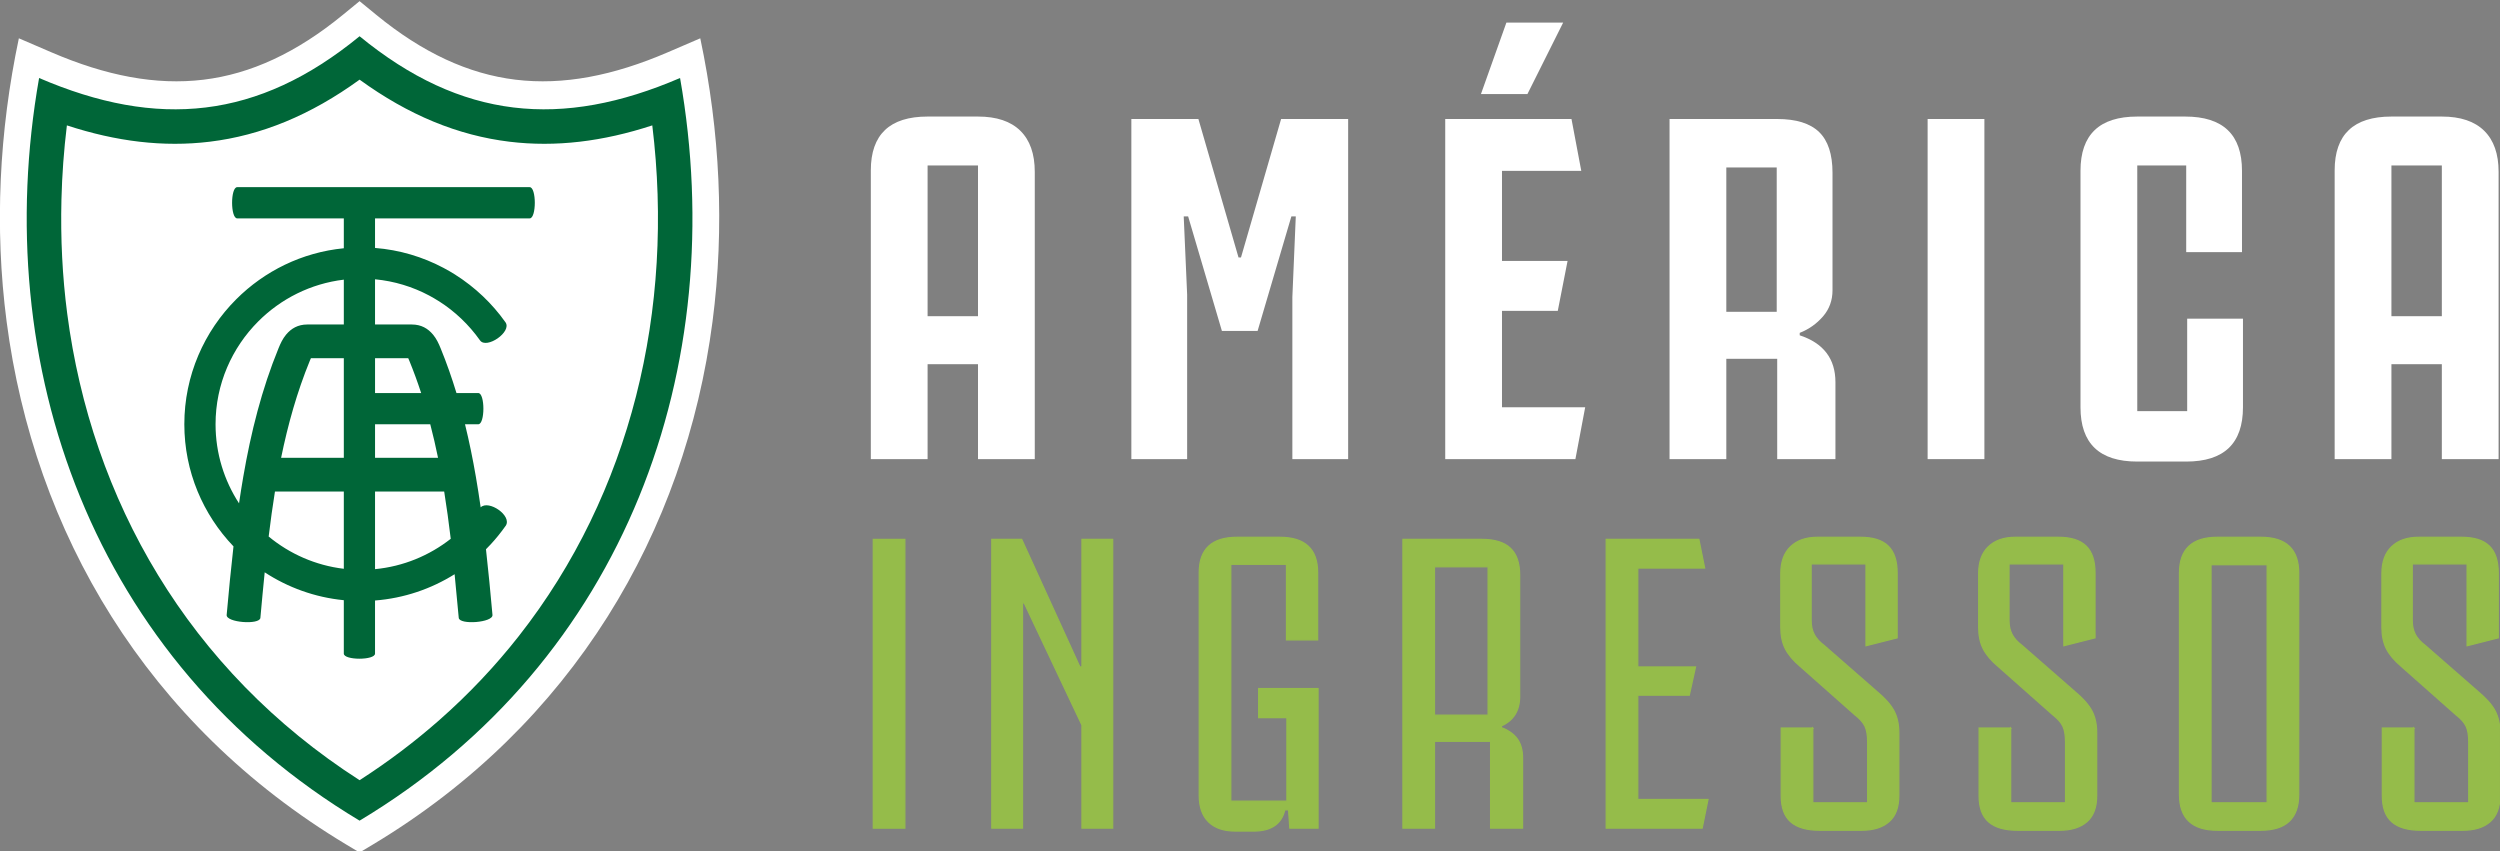 <?xml version="1.0" encoding="UTF-8"?>
<!DOCTYPE svg PUBLIC "-//W3C//DTD SVG 1.1//EN" "http://www.w3.org/Graphics/SVG/1.1/DTD/svg11.dtd">
<!-- Creator: CorelDRAW 2021 (64 Bit) -->
<svg xmlns="http://www.w3.org/2000/svg" xml:space="preserve" width="156.207mm" height="53.196mm" version="1.1" style="shape-rendering:geometricPrecision; text-rendering:geometricPrecision; image-rendering:optimizeQuality; fill-rule:evenodd; clip-rule:evenodd"
viewBox="0 0 15620.7 5319.6"
 xmlns:xlink="http://www.w3.org/1999/xlink"
 xmlns:xodm="http://www.corel.com/coreldraw/odm/2003">
 <rect x="0" y="0" width="15620.7" height="5319.6" fill="#808080" stroke="none"/>
 <defs>
  <style type="text/css">
   <![CDATA[
    .str0 {stroke:#95BC4A;stroke-width:7.62;stroke-miterlimit:22.926}
    .fil4 {fill:none;fill-rule:nonzero}
    .fil1 {fill:#006638}
    .fil3 {fill:#95BC4A;fill-rule:nonzero}
    .fil0 {fill:white;fill-rule:nonzero}
    .fil2 {fill:white;fill-rule:nonzero}
   ]]>
  </style>
 </defs>
 <g id="Camada_x0020_1">
  <g id="_2196328875136">
   <g>
    <path class="fil0" d="M117.91 239.32l202.91 87.36c341.65,147.08 654.31,207.38 951.13,171.28 295.16,-35.88 581.1,-168.09 871.5,-406.15l103.28 -84.66 103.27 84.66c290.39,238.06 576.32,370.27 871.5,406.15 296.82,36.1 609.48,-24.2 951.12,-171.28l202.91 -87.36c122.84,580.36 153.29,1181.87 76.47,1770.5 -171.2,1312.18 -871.33,2516.69 -2123.2,3267.68l-82.07 49.21 -82.07 -49.21c-1251.88,-750.99 -1952.01,-1955.5 -2123.2,-3267.68 -76.85,-588.63 -46.37,-1190.14 76.45,-1770.5z"/>
    <path class="fil1" d="M417.93 783.4c-18.79,154.44 -30.18,309.28 -34.02,463.68 -6.06,243.16 5.91,481.44 36.04,712.4 151.3,1159.76 754.06,2226.89 1826.85,2915.41 178.77,-114.84 345.32,-240.96 499.76,-377.03 184.11,-162.22 349.17,-337.57 495.31,-523.66 701.55,-893.41 973.8,-2042.12 833.8,-3190.79 -309.15,101.22 -603.87,137.14 -892.39,102.05 -322.1,-39.17 -630.58,-165.9 -936.49,-387.8 -305.93,221.88 -614.46,348.63 -936.53,387.8 -288.53,35.09 -583.2,-0.84 -892.33,-102.06zm1209.11 3077.02c-4.11,45.63 -215.1,29.8 -210.8,-18.11 13.06,-144.84 26.54,-287.37 42.67,-428.38 -190.03,-198.52 -307.08,-467.51 -307.13,-763.01l0 -0.21 0 -0.11c0.03,-304.26 124.13,-580.49 324.2,-780.56 176.09,-176.08 411.1,-293.26 672.31,-318.85l0 -186.66c-99.34,0 -416.81,0 -666.09,0 -42.67,0 -42.63,-195.07 0,-195.07 462.51,0 1364.95,0 1827.46,0 42.66,0 42.67,195.07 0,195.07 -434.21,0 -930.39,0 -966.3,0 0,64.46 0,126.01 0,184.76 153.45,12.08 298.48,55.9 428.33,124.79 26.27,13.93 50.91,28.19 73.81,42.7l-0.1 0.17c123.15,78.03 229.68,179.19 313.08,296.93 41.91,59.2 -118.64,170.1 -159.24,112.78 -69.46,-98.02 -157.16,-181.6 -257.75,-245.3l-0.37 0c-20.62,-13.07 -40.7,-24.8 -60.1,-35.08 -102.44,-54.35 -216.62,-89.69 -337.66,-101.21 0,105.14 0,199.09 0,282.46l229.48 0c59.56,0 101.29,25.25 133.12,63.48 21.61,25.92 35.16,55.61 47.26,85.23 37.5,91.65 70.2,184.87 98.97,279.65 40.79,0 84.96,0 136.22,0 42.69,0 42.67,195.08 0,195.08 -29.57,0 -57.08,0 -82.83,0 26.52,107.89 48.86,217.7 68.09,329.36 10.86,63.1 20.68,126.31 29.74,189.75 49.97,-48.95 198.31,52.49 156.56,115.15l-0.1 0.13 -1.91 2.29c-28.93,40.84 -59.39,78.54 -91.09,112.76 -9.91,10.7 -20.04,21.17 -30.32,31.45 15.24,135.17 28.15,271.74 40.65,410.45 4.3,47.9 -206.7,63.78 -210.78,18.11 -8.31,-92.1 -16.77,-183.05 -25.82,-272.55 -146.45,91.66 -315.78,150.02 -497.24,164.23 0,99.81 0,209.89 0,331.67 0,42.68 -195.07,42.67 -195.07,0l0 -333.57c-180.95,-17.74 -349.37,-79.46 -494.29,-174.21 -9.49,93.32 -18.3,188.24 -26.96,284.43zm-133.45 -715.3c8.05,-55.07 16.75,-109.96 26.19,-164.79 48.19,-279.94 115.8,-548.18 220.46,-804.09 12.1,-29.62 25.67,-59.31 47.23,-85.23 31.87,-38.23 73.62,-63.48 133.12,-63.48l227.7 0 0 -280.13c-207.32,24.77 -393.68,119.84 -534.41,260.56 -164.8,164.8 -267.01,392.21 -267.03,642.64l0 0.11 0 0.21c0.03,181.96 54.01,351.74 146.74,494.2zm1322.76 221.45c-12.08,-100.84 -25.45,-199.4 -40.94,-295.32l-432.05 0c0,118.16 0,273.09 0,485.01 177.17,-16.96 339.88,-85.22 472.99,-189.69zm-668.06 -295.32l-430.29 0c-14.76,91.41 -27.64,185.25 -39.26,281.14 131.02,108.14 292.66,180.43 469.55,201.57l0 -482.71zm-212.94 -815.97c-79.1,193.45 -135.93,395.37 -178.93,605.18l391.87 0 0 -622.13 -205.67 0c-2.36,5.03 -4.79,10.9 -7.27,16.95zm408.01 605.18l393.6 0c-14.51,-70.72 -30.6,-140.59 -48.55,-209.49 -215.53,0 -157.07,0 -345.05,0 0,61.68 0,119.83 0,209.49zm288.12 -404.57c-22.1,-67.83 -46.43,-134.7 -73.39,-200.61 -2.47,-6.05 -4.97,-11.92 -7.33,-16.95l-207.4 0c0,94.17 0,166.13 0,217.56 123.82,0 212.17,0 288.12,0zm-2387.23 -1968.5c-315.86,1794.5 332.02,3638.23 2002.48,4640.33 1670.47,-1002.1 2318.32,-2845.83 2002.48,-4640.33 -740.25,318.65 -1367.53,259.72 -2002.48,-260.86 -634.99,520.58 -1262.24,579.51 -2002.48,260.86z"/>
   </g>
   <g>
    <path class="fil2" d="M6110.82 728.26c116.2,0 204.36,29.56 264.5,88.68 60.14,59.11 90.2,144.73 90.2,256.85l0 1794.91 -354.7 0 0 -593.21 -314.95 0 0 593.21 -354.7 0 0 -1804.08c0,-224.24 118.23,-336.36 354.7,-336.36l314.95 0zm-314.95 1247.57l314.95 0 0 -941.79 -314.95 0 0 941.79z"/>
    <polygon id="_1" class="fil2" points="7423.73,1352.05 7396.21,1352.05 7417.61,1841.29 7417.61,2868.7 7069.03,2868.7 7069.03,743.55 7487.94,743.55 7738.68,1608.9 7753.97,1608.9 8004.71,743.55 8423.62,743.55 8423.62,2868.7 8075.03,2868.7 8075.03,1856.58 8096.44,1352.05 8068.92,1352.05 7857.93,2067.56 7634.72,2067.56 "/>
    <path id="_2" class="fil2" d="M9880.25 1067.67l-495.36 0 0 562.63 409.74 0 -61.15 311.9 -348.59 0 0 602.38 519.82 0 -61.15 324.12 -813.37 0 0 -2125.15 788.9 0 61.16 324.12zm-467.84 -926.5l354.7 0 -223.22 446.43 -290.48 0 159 -446.43z"/>
    <path id="_3" class="fil2" d="M10431.78 743.55l672.71 0c118.23,0 205.38,27.01 261.44,81.03 56.06,54.02 84.09,139.13 84.09,255.32l0 733.87c0,63.19 -19.88,117.72 -59.63,163.59 -39.75,45.87 -88.17,80.01 -145.24,102.44l0 15.28c148.81,48.93 223.21,146.78 223.21,293.55l0 480.07 -363.87 0 0 -626.84 -318.01 0 0 626.84 -354.7 0 0 -2125.15zm354.7 1204.76l314.95 0 0 -902.04 -314.95 0 0 902.04z"/>
    <polygon id="_4" class="fil2" points="12399.05,2868.7 12044.35,2868.7 12044.35,743.55 12399.05,743.55 "/>
    <path id="_5" class="fil2" d="M13666.1 1991.12l348.58 0 0 553.46c0,226.27 -118.23,339.41 -354.7,339.41l-305.78 0c-236.46,0 -354.7,-113.14 -354.7,-339.41l0 -1476.91c0,-226.27 118.24,-339.41 354.7,-339.41l299.67 0c236.46,0 354.7,113.14 354.7,339.41l0 507.59 -348.59 0 0 -541.22 -305.78 0 0 1535 311.9 0 0 -577.92z"/>
    <path id="_6" class="fil2" d="M15257.26 728.26c116.2,0 204.36,29.56 264.5,88.68 60.14,59.11 90.2,144.73 90.2,256.85l0 1794.91 -354.7 0 0 -593.21 -314.95 0 0 593.21 -354.7 0 0 -1804.08c0,-224.24 118.23,-336.36 354.7,-336.36l314.95 0zm-314.95 1247.57l314.95 0 0 -941.79 -314.95 0 0 941.79z"/>
    <polygon class="fil3" points="5653.77,5174.51 5456.46,5174.51 5456.46,3370.14 5653.77,3370.14 "/>
    <polygon id="_1_0" class="fil3" points="6760.34,4167.18 6760.34,3370.14 6952.46,3370.14 6952.46,5174.51 6760.34,5174.51 6760.34,4530.65 6399.47,3767.36 6389.08,3767.36 6389.08,5174.51 6196.97,5174.51 6196.97,3370.14 6383.89,3370.14 6747.36,4167.18 "/>
    <path id="_2_1" class="fil3" d="M7493.07 3577.84c0,-147.12 78.75,-220.68 236.25,-220.68l267.41 0c157.51,0 236.26,73.56 236.26,220.68l0 420.59 -194.72 0 0 -472.51 -347.89 0 0 1479.84 350.49 0 0 -521.84 -176.54 0 0 -181.74 371.26 0 0 872.33 -176.55 0 -7.79 -114.23 -23.36 0c-20.77,88.27 -85.68,132.4 -194.72,132.4l-114.23 0c-72.69,0 -128.51,-19.04 -167.46,-57.11 -38.94,-38.08 -58.41,-93.47 -58.41,-166.16l0 -1391.57z"/>
    <path id="_3_2" class="fil3" d="M8765.81 3370.14l493.28 0c79.61,0 138.89,18.18 177.84,54.52 38.94,36.35 58.41,92.6 58.41,168.76l0 758.09c0,88.27 -38.08,149.72 -114.23,184.33l0 10.39c45,17.31 78.32,41.1 99.95,71.39 21.64,30.29 32.45,69.67 32.45,118.13l0 438.76 -199.9 0 0 -542.61 -350.49 0 0 542.61 -197.31 0 0 -1804.37zm197.31 1098.2l334.91 0 0 -926.85 -334.91 0 0 926.85z"/>
    <polygon id="_4_3" class="fil3" points="10651.25,3549.28 10233.26,3549.28 10233.26,4167.18 10594.13,4167.18 10555.19,4343.72 10233.26,4343.72 10233.26,4995.37 10672.02,4995.37 10635.67,5174.51 10035.95,5174.51 10035.95,3370.14 10614.9,3370.14 "/>
    <path id="_5_4" class="fil3" d="M11326.85 4548.82l0 467.32 342.7 0 0 -379.05c0,-43.27 -5.62,-76.58 -16.87,-99.95 -11.25,-23.37 -32.45,-47.16 -63.61,-71.4l-340.1 -301.16c-43.27,-36.34 -74.43,-73.12 -93.47,-110.33 -19.03,-37.22 -28.55,-81.79 -28.55,-133.71l0 -337.51c0,-72.69 20.33,-128.51 61.01,-167.45 40.67,-38.95 96.49,-58.42 167.45,-58.42l270.01 0c77.88,0 135.43,18.18 172.65,54.52 37.21,36.35 55.81,92.6 55.81,168.76l0 405.01 -194.71 49.32 0 -511.45 -342.7 0 0 353.09c0,34.61 6.49,64.03 19.47,88.27 12.98,24.23 33.32,46.73 61.01,67.5l329.72 288.18c50.19,41.54 85.68,81.34 106.44,119.42 20.77,38.08 31.16,83.95 31.16,137.6l0 394.63c0,72.69 -20.34,126.78 -61.01,162.26 -40.68,35.48 -97.36,53.22 -170.05,53.22l-264.82 0c-79.61,0 -139.33,-17.31 -179.14,-51.92 -39.8,-34.62 -59.71,-89.14 -59.71,-163.56l0 -423.19 197.31 0z"/>
    <path id="_6_5" class="fil3" d="M12563.24 4548.82l0 467.32 342.7 0 0 -379.05c0,-43.27 -5.62,-76.58 -16.87,-99.95 -11.25,-23.37 -32.45,-47.16 -63.61,-71.4l-340.1 -301.16c-43.27,-36.34 -74.43,-73.12 -93.47,-110.33 -19.03,-37.22 -28.55,-81.79 -28.55,-133.71l0 -337.51c0,-72.69 20.33,-128.51 61.01,-167.45 40.67,-38.95 96.49,-58.42 167.45,-58.42l270.01 0c77.88,0 135.43,18.18 172.65,54.52 37.21,36.35 55.81,92.6 55.81,168.76l0 405.01 -194.71 49.32 0 -511.45 -342.7 0 0 353.09c0,34.61 6.49,64.03 19.47,88.27 12.98,24.23 33.32,46.73 61.01,67.5l329.72 288.18c50.19,41.54 85.68,81.34 106.44,119.42 20.77,38.08 31.16,83.95 31.16,137.6l0 394.63c0,72.69 -20.34,126.78 -61.01,162.26 -40.68,35.48 -97.36,53.22 -170.05,53.22l-264.82 0c-79.61,0 -139.33,-17.31 -179.14,-51.92 -39.8,-34.62 -59.71,-89.14 -59.71,-163.56l0 -423.19 197.31 0z"/>
    <path id="_7" class="fil3" d="M14363.01 4964.22c0,148.85 -78.75,223.27 -236.25,223.27l-272.61 0c-157.5,0 -236.25,-74.42 -236.25,-223.27l0 -1383.78c0,-148.85 78.75,-223.28 236.25,-223.28l272.61 0c157.5,0 236.25,74.43 236.25,223.28l0 1383.78zm-197.31 51.92l0 -1487.63 -350.49 0 0 1487.63 350.49 0z"/>
    <path id="_8" class="fil3" d="M15082.75 4548.82l0 467.32 342.7 0 0 -379.05c0,-43.27 -5.62,-76.58 -16.87,-99.95 -11.25,-23.37 -32.45,-47.16 -63.61,-71.4l-340.1 -301.16c-43.27,-36.34 -74.43,-73.12 -93.47,-110.33 -19.03,-37.22 -28.55,-81.79 -28.55,-133.71l0 -337.51c0,-72.69 20.33,-128.51 61.01,-167.45 40.67,-38.95 96.49,-58.42 167.45,-58.42l270.01 0c77.88,0 135.43,18.18 172.65,54.52 37.21,36.35 55.81,92.6 55.81,168.76l0 405.01 -194.71 49.32 0 -511.45 -342.7 0 0 353.09c0,34.61 6.49,64.03 19.47,88.27 12.98,24.23 33.32,46.73 61.01,67.5l329.72 288.18c50.19,41.54 85.68,81.34 106.44,119.42 20.77,38.08 31.16,83.95 31.16,137.6l0 394.63c0,72.69 -20.34,126.78 -61.01,162.26 -40.68,35.48 -97.36,53.22 -170.05,53.22l-264.82 0c-79.61,0 -139.33,-17.31 -179.14,-51.92 -39.8,-34.62 -59.71,-89.14 -59.71,-163.56l0 -423.19 197.31 0z"/>
    <polygon id="_9" class="fil4 str0" points="5653.77,5174.51 5456.46,5174.51 5456.46,3370.14 5653.77,3370.14 "/>
    <polygon id="_10" class="fil4 str0" points="6760.34,4167.18 6760.34,3370.14 6952.46,3370.14 6952.46,5174.51 6760.34,5174.51 6760.34,4530.65 6399.47,3767.36 6389.08,3767.36 6389.08,5174.51 6196.97,5174.51 6196.97,3370.14 6383.89,3370.14 6747.36,4167.18 "/>
    <path id="_11" class="fil4 str0" d="M7493.07 3577.84c0,-147.12 78.75,-220.68 236.25,-220.68l267.41 0c157.51,0 236.26,73.56 236.26,220.68l0 420.59 -194.72 0 0 -472.51 -347.89 0 0 1479.84 350.49 0 0 -521.84 -176.54 0 0 -181.74 371.26 0 0 872.33 -176.55 0 -7.79 -114.23 -23.36 0c-20.77,88.27 -85.68,132.4 -194.72,132.4l-114.23 0c-72.69,0 -128.51,-19.04 -167.46,-57.11 -38.94,-38.08 -58.41,-93.47 -58.41,-166.16l0 -1391.57z"/>
    <path id="_12" class="fil4 str0" d="M8765.81 3370.14l493.28 0c79.61,0 138.89,18.18 177.84,54.52 38.94,36.35 58.41,92.6 58.41,168.76l0 758.09c0,88.27 -38.08,149.72 -114.23,184.33l0 10.39c45,17.31 78.32,41.1 99.95,71.39 21.64,30.29 32.45,69.67 32.45,118.13l0 438.76 -199.9 0 0 -542.61 -350.49 0 0 542.61 -197.31 0 0 -1804.37zm197.31 1098.2l334.91 0 0 -926.85 -334.91 0 0 926.85z"/>
    <polygon id="_13" class="fil4 str0" points="10651.25,3549.28 10233.26,3549.28 10233.26,4167.18 10594.13,4167.18 10555.19,4343.72 10233.26,4343.72 10233.26,4995.37 10672.02,4995.37 10635.67,5174.51 10035.95,5174.51 10035.95,3370.14 10614.9,3370.14 "/>
    <path id="_14" class="fil4 str0" d="M11326.85 4548.82l0 467.32 342.7 0 0 -379.05c0,-43.27 -5.62,-76.58 -16.87,-99.95 -11.25,-23.37 -32.45,-47.16 -63.61,-71.4l-340.1 -301.16c-43.27,-36.34 -74.43,-73.12 -93.47,-110.33 -19.03,-37.22 -28.55,-81.79 -28.55,-133.71l0 -337.51c0,-72.69 20.33,-128.51 61.01,-167.45 40.67,-38.95 96.49,-58.42 167.45,-58.42l270.01 0c77.88,0 135.43,18.18 172.65,54.52 37.21,36.35 55.81,92.6 55.81,168.76l0 405.01 -194.71 49.32 0 -511.45 -342.7 0 0 353.09c0,34.61 6.49,64.03 19.47,88.27 12.98,24.23 33.32,46.73 61.01,67.5l329.72 288.18c50.19,41.54 85.68,81.34 106.44,119.42 20.77,38.08 31.16,83.95 31.16,137.6l0 394.63c0,72.69 -20.34,126.78 -61.01,162.26 -40.68,35.48 -97.36,53.22 -170.05,53.22l-264.82 0c-79.61,0 -139.33,-17.31 -179.14,-51.92 -39.8,-34.62 -59.71,-89.14 -59.71,-163.56l0 -423.19 197.31 0z"/>
    <path id="_15" class="fil4 str0" d="M12563.24 4548.82l0 467.32 342.7 0 0 -379.05c0,-43.27 -5.62,-76.58 -16.87,-99.95 -11.25,-23.37 -32.45,-47.16 -63.61,-71.4l-340.1 -301.16c-43.27,-36.34 -74.43,-73.12 -93.47,-110.33 -19.03,-37.22 -28.55,-81.79 -28.55,-133.71l0 -337.51c0,-72.69 20.33,-128.51 61.01,-167.45 40.67,-38.95 96.49,-58.42 167.45,-58.42l270.01 0c77.88,0 135.43,18.18 172.65,54.52 37.21,36.35 55.81,92.6 55.81,168.76l0 405.01 -194.71 49.32 0 -511.45 -342.7 0 0 353.09c0,34.61 6.49,64.03 19.47,88.27 12.98,24.23 33.32,46.73 61.01,67.5l329.72 288.18c50.19,41.54 85.68,81.34 106.44,119.42 20.77,38.08 31.16,83.95 31.16,137.6l0 394.63c0,72.69 -20.34,126.78 -61.01,162.26 -40.68,35.48 -97.36,53.22 -170.05,53.22l-264.82 0c-79.61,0 -139.33,-17.31 -179.14,-51.92 -39.8,-34.62 -59.71,-89.14 -59.71,-163.56l0 -423.19 197.31 0z"/>
    <path id="_16" class="fil4 str0" d="M14363.01 4964.22c0,148.85 -78.75,223.27 -236.25,223.27l-272.61 0c-157.5,0 -236.25,-74.42 -236.25,-223.27l0 -1383.78c0,-148.85 78.75,-223.28 236.25,-223.28l272.61 0c157.5,0 236.25,74.43 236.25,223.28l0 1383.78zm-197.31 51.92l0 -1487.63 -350.49 0 0 1487.63 350.49 0z"/>
    <path id="_17" class="fil4 str0" d="M15082.75 4548.82l0 467.32 342.7 0 0 -379.05c0,-43.27 -5.62,-76.58 -16.87,-99.95 -11.25,-23.37 -32.45,-47.16 -63.61,-71.4l-340.1 -301.16c-43.27,-36.34 -74.43,-73.12 -93.47,-110.33 -19.03,-37.22 -28.55,-81.79 -28.55,-133.71l0 -337.51c0,-72.69 20.33,-128.51 61.01,-167.45 40.67,-38.95 96.49,-58.42 167.45,-58.42l270.01 0c77.88,0 135.43,18.18 172.65,54.52 37.21,36.35 55.81,92.6 55.81,168.76l0 405.01 -194.71 49.32 0 -511.45 -342.7 0 0 353.09c0,34.61 6.49,64.03 19.47,88.27 12.98,24.23 33.32,46.73 61.01,67.5l329.72 288.18c50.19,41.54 85.68,81.34 106.44,119.42 20.77,38.08 31.16,83.95 31.16,137.6l0 394.63c0,72.69 -20.34,126.78 -61.01,162.26 -40.68,35.48 -97.36,53.22 -170.05,53.22l-264.82 0c-79.61,0 -139.33,-17.31 -179.14,-51.92 -39.8,-34.62 -59.71,-89.14 -59.71,-163.56l0 -423.19 197.31 0z"/>
   </g>
  </g>
 </g>
</svg>

